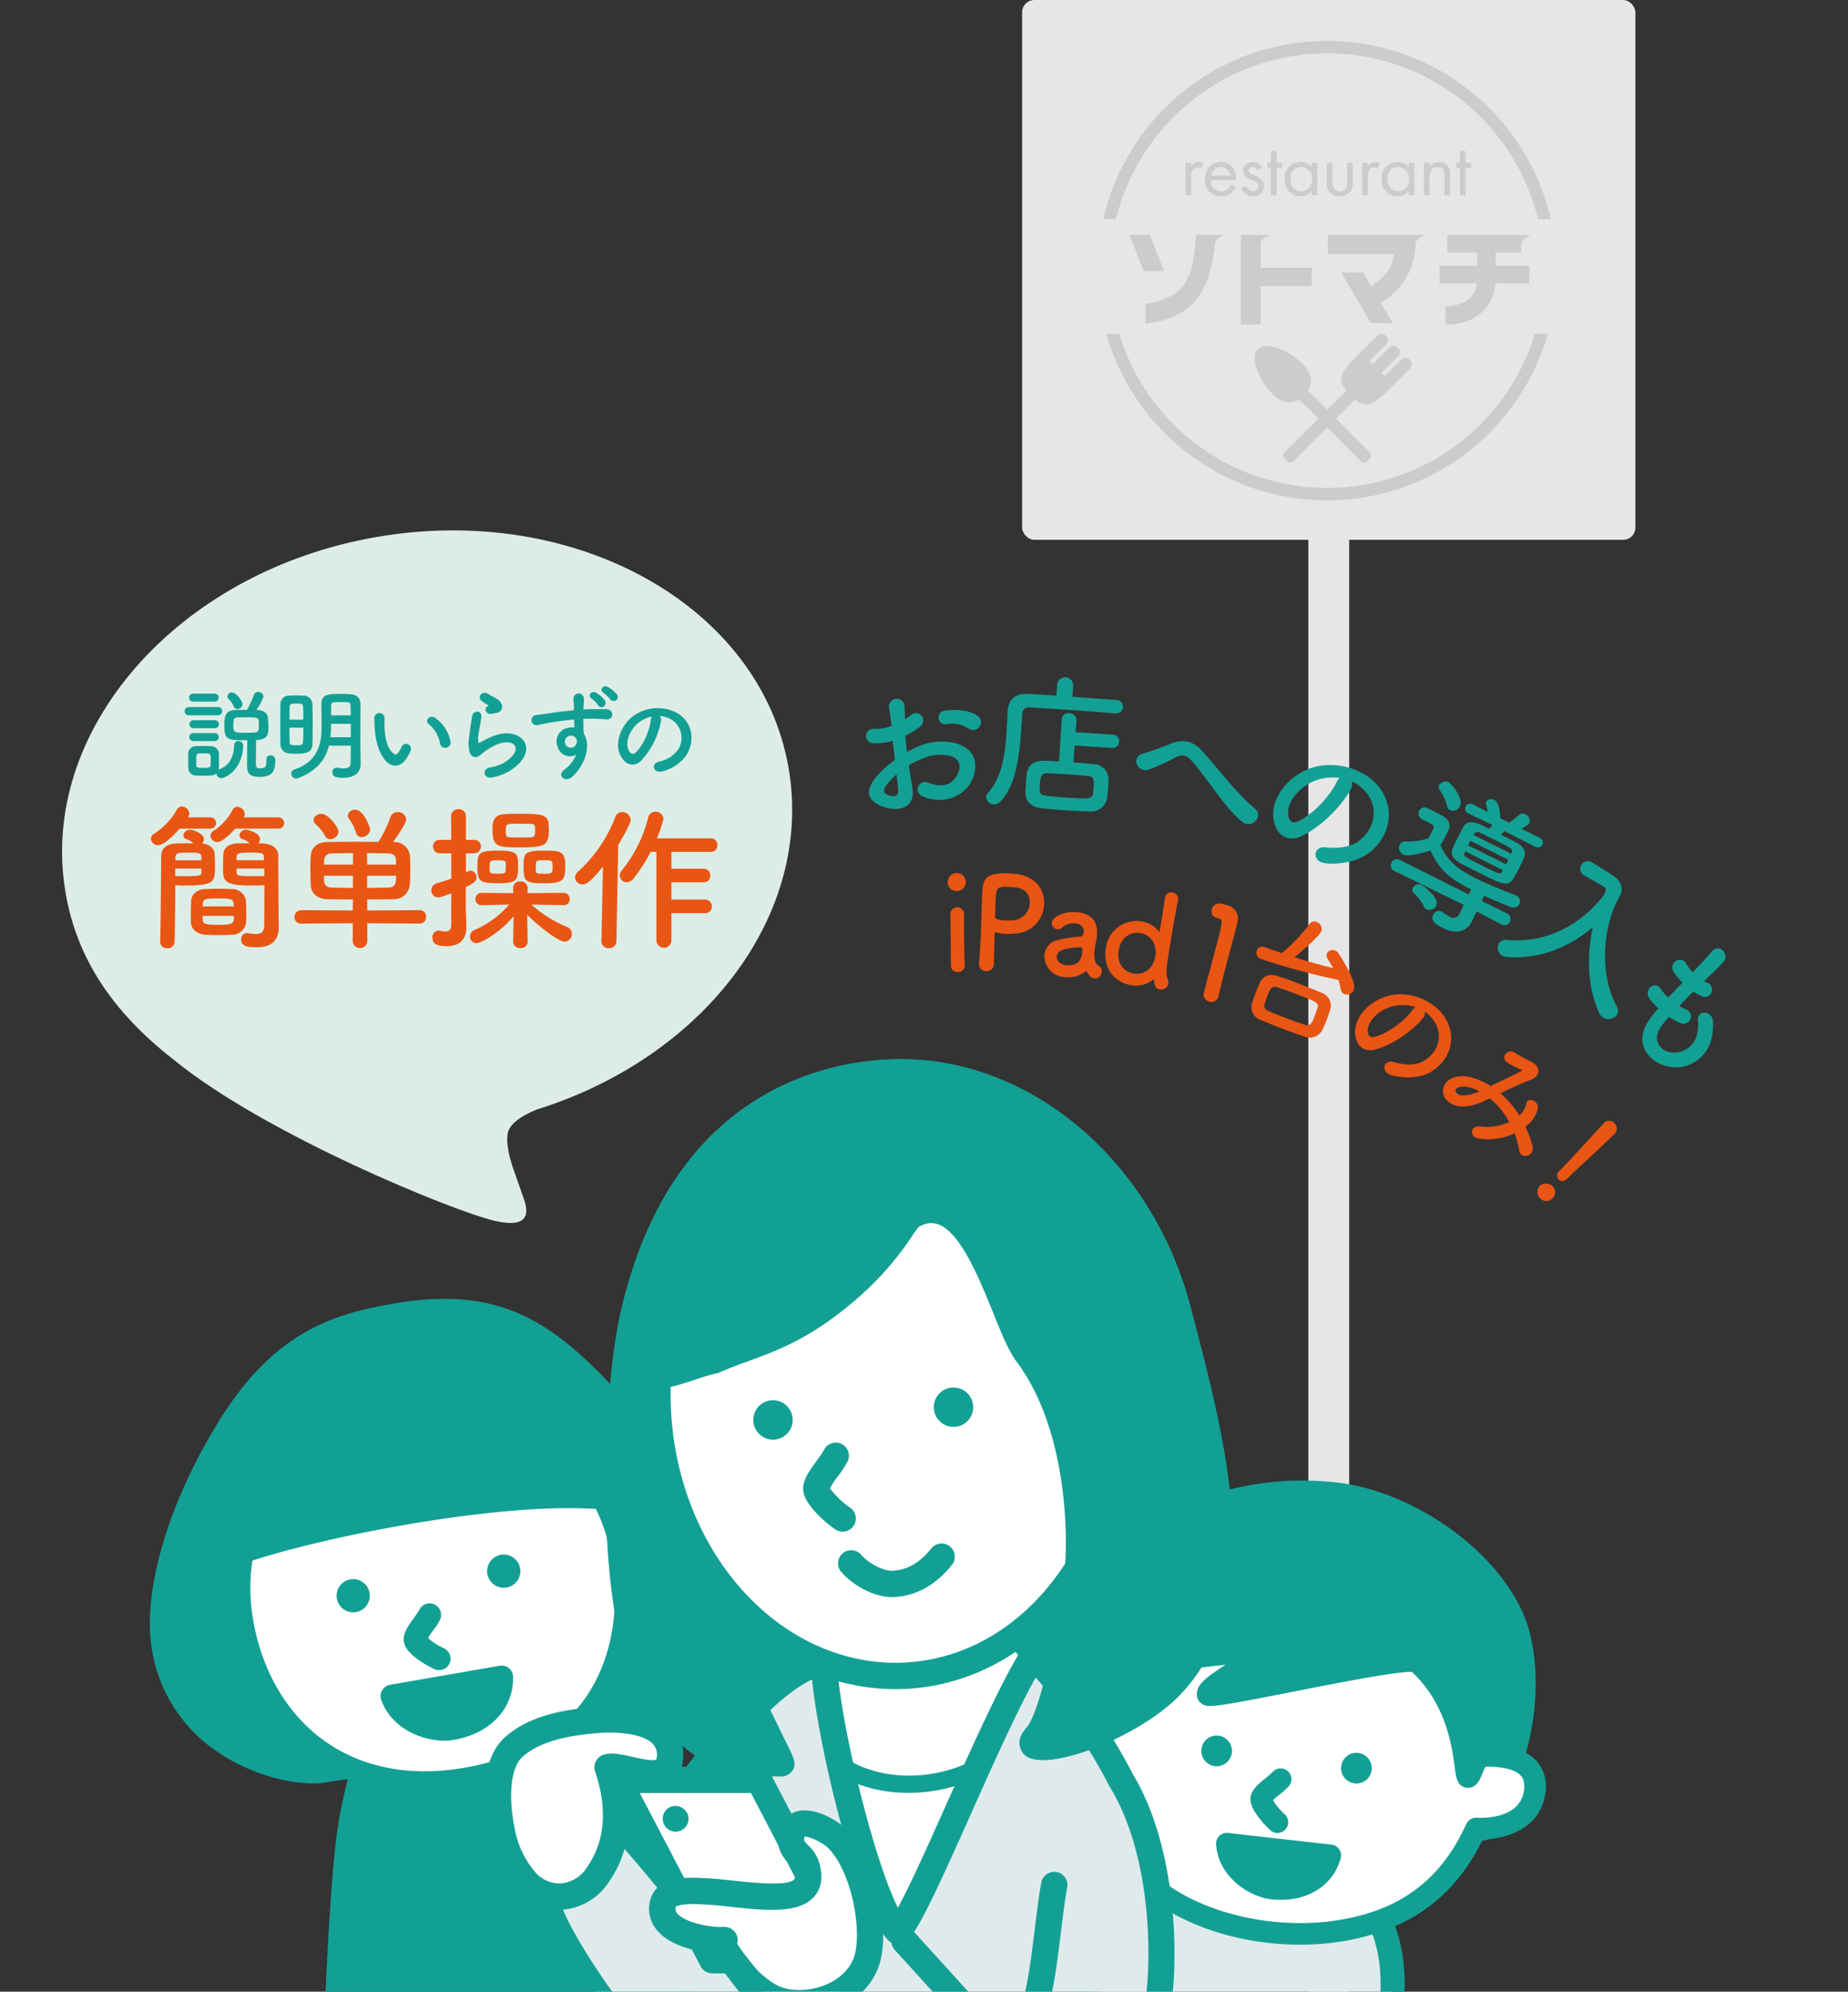 <svg xmlns="http://www.w3.org/2000/svg" xmlns:xlink="http://www.w3.org/1999/xlink" width="452" height="487" viewBox="0 0 452 487"><rect x="0" y="0" width="452" height="487" fill="#333333" stroke="none"/><defs><clipPath id="a"><rect width="452" height="397.984" transform="translate(0 89.016)" fill="none"/></clipPath></defs><g transform="translate(-457 -137)"><rect width="150" height="132" rx="3" transform="translate(707 137)" fill="#e6e6e6"/><rect width="10" height="385" transform="translate(777 239)" fill="#e6e6e6"/><path d="M375.395,81.64a53.12,53.12,0,0,1-101.639,0h-3.171a56.158,56.158,0,0,0,107.981,0Z" transform="translate(457 137)" fill="#ccc"/><path d="M272.973,53.585a53.113,53.113,0,0,1,103.205,0h3.131a56.159,56.159,0,0,0-109.467,0Z" transform="translate(457 137)" fill="#ccc"/><path d="M344.853,87.963a1.532,1.532,0,0,0-2.168,0l-3.962,3.961-.766-.766,3.962-3.961a1.533,1.533,0,1,0-2.168-2.168l-3.962,3.961-.766-.766,3.962-3.961a1.533,1.533,0,0,0-2.168-2.168l-3.962,3.961c-3.949,3.95-6.452,6.453-3.518,9.387l-15.224,15.223a.981.981,0,0,0,0,1.386l.783.782a.978.978,0,0,0,1.385,0l15.224-15.223c2.934,2.934,5.437.431,9.387-3.518l3.961-3.962a1.532,1.532,0,0,0,0-2.168" transform="translate(457 137)" fill="#ccc"/><path d="M318.514,88.889c-3.127-3.127-8.841-5.546-10.873-3.513s.387,7.746,3.513,10.873c2.542,2.542,4.763,2.569,6.6,1.407l15.179,15.179a.98.98,0,0,0,1.385,0l.783-.783a.98.98,0,0,0,0-1.385l-15.179-15.18c1.163-1.836,1.135-4.056-1.407-6.6" transform="translate(457 137)" fill="#ccc"/><path d="M308.324,59.571h0c.111-1.336,2.3-2.123,2.3-2.123h-7.114V79.333h4.816V69.959h12.512v-4.51H308.324Z" transform="translate(457 137)" fill="#ccc"/><path d="M281.25,57.448h-5.011l3.486,8.831H284.7Z" transform="translate(457 137)" fill="#ccc"/><path d="M365.807,61.74h6.315V59.568c.114-1.334,2.3-2.12,2.3-2.12h-20.41V61.74h7.279v3.245h-9.2v4.292h9.162c-.2,1.613-1.347,5.569-7.695,5.569v4.519c9.2,0,11.983-6.34,12.234-10.088h8.258V64.985h-8.238Z" transform="translate(457 137)" fill="#ccc"/><path d="M296.579,57.448h-3.991c-.028.164-.05.338-.064.523s-.03.381-.046.588q-.162,2.067-.64,5.16a14.8,14.8,0,0,1-2.089,5.664,8.82,8.82,0,0,1-3.138,2.88,16.954,16.954,0,0,1-6.392,1.974v4.882q8-.867,12.052-5.494c2.678-3.064,4.3-7.761,4.88-14.056l.008,0c.111-1.336,2.3-2.123,2.3-2.123h-2.878Z" transform="translate(457 137)" fill="#ccc"/><path d="M345.685,57.448h-20.9v4.66h16.179a8.415,8.415,0,0,1-1.611,4.237,15.375,15.375,0,0,1-4.008,3.644l-1.995-3.36h-5.331l7.3,12.39h5.331l-2.935-4.989a17.356,17.356,0,0,0,6.507-6.624,18.439,18.439,0,0,0,2.04-7.863c.14-1.319,2.293-2.095,2.293-2.095h-2.878Z" transform="translate(457 137)" fill="#ccc"/><path d="M289.962,39.807h1.382v.864a2.213,2.213,0,0,1,1.8-1.056,2.921,2.921,0,0,1,1.228.327l-.653,1.247a1.423,1.423,0,0,0-.806-.269,1.336,1.336,0,0,0-1.113.5,3.431,3.431,0,0,0-.461,2.15v4.2h-1.382Z" transform="translate(457 137)" fill="#ccc"/><path d="M302.284,45.739a4.789,4.789,0,0,1-.978,1.286,3.872,3.872,0,0,1-2.65.979,3.812,3.812,0,0,1-3.934-4.166c0-2.38,1.458-4.223,3.857-4.223a3.567,3.567,0,0,1,3.015,1.459,5.355,5.355,0,0,1,.748,2.995h-6.2a2.551,2.551,0,0,0,2.534,2.706,2.419,2.419,0,0,0,1.632-.576,3.182,3.182,0,0,0,.825-1.094Zm-1.362-2.822a2.384,2.384,0,0,0-2.343-2.073,2.422,2.422,0,0,0-2.342,2.073Z" transform="translate(457 137)" fill="#ccc"/><path d="M307.526,41.649a1.222,1.222,0,0,0-1.113-.806.88.88,0,0,0-.96.9c0,.576.384.749,1.286,1.133a4.836,4.836,0,0,1,2,1.228,1.884,1.884,0,0,1,.423,1.286A2.535,2.535,0,0,1,306.413,48a2.849,2.849,0,0,1-2.783-2.035l1.189-.5a1.8,1.8,0,0,0,1.612,1.3,1.236,1.236,0,0,0,1.306-1.267c0-.748-.537-1-1.286-1.324a5.188,5.188,0,0,1-1.939-1.171,1.731,1.731,0,0,1-.365-1.171,2.143,2.143,0,0,1,2.323-2.227,2.3,2.3,0,0,1,2.189,1.44Z" transform="translate(457 137)" fill="#ccc"/><path d="M312.228,41.074v6.7h-1.382v-6.7H310V39.807h.845V36.928h1.382v2.879h1.382v1.267Z" transform="translate(457 137)" fill="#ccc"/><path d="M320.827,39.806h1.382v7.967h-1.382V46.659A3.358,3.358,0,0,1,318.1,48a3.856,3.856,0,0,1-3.877-4.223,3.829,3.829,0,0,1,3.877-4.166,3.3,3.3,0,0,1,2.726,1.325Zm-5.182,3.974c0,1.708.959,3,2.609,3A2.725,2.725,0,0,0,320.9,43.8a2.7,2.7,0,0,0-2.65-2.956,2.647,2.647,0,0,0-2.609,2.937" transform="translate(457 137)" fill="#ccc"/><path d="M325.915,44.452a2.709,2.709,0,0,0,.384,1.708,1.9,1.9,0,0,0,2.8,0,2.715,2.715,0,0,0,.383-1.708V39.806h1.382v4.8a3.169,3.169,0,0,1-.729,2.4,3.476,3.476,0,0,1-4.875,0,3.166,3.166,0,0,1-.73-2.4v-4.8h1.382Z" transform="translate(457 137)" fill="#ccc"/><path d="M333.182,39.807h1.382v.864a2.213,2.213,0,0,1,1.8-1.056,2.921,2.921,0,0,1,1.228.327l-.653,1.247a1.423,1.423,0,0,0-.806-.269,1.336,1.336,0,0,0-1.113.5,3.431,3.431,0,0,0-.461,2.15v4.2h-1.382Z" transform="translate(457 137)" fill="#ccc"/><path d="M344.553,39.806h1.382v7.967h-1.382V46.659A3.358,3.358,0,0,1,341.827,48a3.856,3.856,0,0,1-3.877-4.223,3.829,3.829,0,0,1,3.877-4.166,3.3,3.3,0,0,1,2.726,1.325ZM339.37,43.78c0,1.708.96,3,2.61,3a2.725,2.725,0,0,0,2.65-2.976,2.7,2.7,0,0,0-2.65-2.956,2.648,2.648,0,0,0-2.61,2.937" transform="translate(457 137)" fill="#ccc"/><path d="M348.274,39.807h1.382v.921a2.81,2.81,0,0,1,2.284-1.113,2.7,2.7,0,0,1,2.284,1.094,3.549,3.549,0,0,1,.461,2.131v4.933H353.3v-4.9a2.343,2.343,0,0,0-.365-1.458,1.561,1.561,0,0,0-1.306-.576,1.739,1.739,0,0,0-1.4.614,3.352,3.352,0,0,0-.576,2.15v4.165h-1.382Z" transform="translate(457 137)" fill="#ccc"/><path d="M358.454,41.074v6.7h-1.382v-6.7h-.845V39.807h.845V36.928h1.382v2.879h1.382v1.267Z" transform="translate(457 137)" fill="#ccc"/><path d="M223.162,192.675c.845,5.339-3.969,5.752-7.2,4.562-4.69-1.725-3.721-4.517-1.952-6.9a24.322,24.322,0,0,1,4.891-4.516c-.2-1.574-.4-3.185-.551-4.686a14.169,14.169,0,0,1-4.491.607c-2.812-.056-2.743-3.857.439-3.534a9.437,9.437,0,0,0,3.758-.723c-.179-1.765-.376-2.959-.6-4.378a1.911,1.911,0,1,1,3.789-.422c.008.834.092,2.039.132,3.173a11.206,11.206,0,0,0,1.414-1.016c1.891-1.557,4.482,1.177,2.014,3.021a21.9,21.9,0,0,1-3.359,2.047c.081,1.168.222,2.557.4,3.98a23.274,23.274,0,0,1,3.036-1.484,14.491,14.491,0,0,1,8.34-.808c6.412,1.513,5.913,6.684,4.279,9.657-2.083,3.777-7.217,5.512-11.824,3.475a1.8,1.8,0,1,1,1.29-3.355c3.073,1.13,5.481.924,7.039-1.662.78-1.293,1.561-4.066-1.828-4.936a10.542,10.542,0,0,0-6.09.542,19.1,19.1,0,0,0-3.8,1.827c.277,1.982.625,3.919.864,5.526m-6.43-.561c-.7.943-.6,1.92.3,2.245,1.695.624,2.772.4,2.661-1.067-.064-1.017-.206-2.407-.4-3.943a18.566,18.566,0,0,0-2.565,2.765m20.087-14.025a7.057,7.057,0,0,0-5.113-1.037,1.677,1.677,0,1,1-.523-3.285c2.681-.5,6.531.058,8.027,1.348a1.833,1.833,0,0,1,.308,2.662,1.9,1.9,0,0,1-2.7.312" transform="translate(457 137)" fill="#13a094"/><path d="M272.739,174.44c-2.857-.265-8.841-.7-13.849-1.031-2.9-.192-5.462-.324-6.93-.421a1.563,1.563,0,0,0-1.923,1.612c-.531,6.886-.615,16.146-5.229,21.285a2.1,2.1,0,0,1-1.754.792,1.981,1.981,0,0,1-1.881-1.864,1.5,1.5,0,0,1,.4-.844c3.385-3.709,4.238-9.174,4.585-14.407.122-1.845.207-3.693.284-5.427,0-.038,0-.076.007-.113.2-3.05,1.775-4.534,5.2-4.345,1.77.117,4.144.237,6.743.409l.181-2.749a1.966,1.966,0,0,1,3.917.26l-.185,2.786c4.218.28,8.357.592,10.688.784a1.607,1.607,0,0,1,1.663,1.736,1.657,1.657,0,0,1-1.88,1.54Zm-9.9,7.853-.275,4.142c1.77.117,3.5.27,4.966.4a3.707,3.707,0,0,1,3.588,3.49c-.012.756-.025,1.511-.075,2.265s-.139,1.541-.235,2.4a3.926,3.926,0,0,1-4.235,3.425c-2.038-.06-4.149-.162-6.182-.3s-3.989-.3-5.754-.494c-2.59-.285-3.886-1.846-3.824-3.922.015-.793.059-1.47.1-2.035.055-.829.1-1.544.2-2.37.187-1.689,1.4-3.387,4.225-3.275,1.057.033,2.34.079,3.7.17l.646-10.32a1.593,1.593,0,0,1,1.874-1.463,1.68,1.68,0,0,1,1.741,1.7l-.233,2.934,9.075.6a1.583,1.583,0,0,1,1.586,1.731,1.6,1.6,0,0,1-1.8,1.507Zm4.65,10.292c.13-1.958.1-2.716-1.512-2.861-1.24-.12-2.781-.26-4.363-.365-1.92-.127-3.88-.218-5.464-.286-1.4-.055-1.679.8-1.8,2.679-.027.414-.055.829-.046,1.283.01,1.551.612,1.591,6.6,1.988,5.347.354,6.288.416,6.465-1.123.07-.487.1-.9.125-1.315" transform="translate(457 137)" fill="#13a094"/><path d="M291.719,186.293c-1.541-1.771-2.515-1.91-4.331-1.037a50.562,50.562,0,0,1-6.367,2.919c-2.75.9-4.659-3.042-1.369-3.937,1.027-.275,4.2-1.349,6.375-2.259,3.711-1.575,6.073-.549,8.3,1.955,3.965,4.433,8.1,10.026,12.632,13.813,2.126,1.746-.684,5.182-3.211,3.153-3.968-3.2-8.459-10.493-12.031-14.607" transform="translate(457 137)" fill="#13a094"/><path d="M330.442,192.861c-2.22,4.292-7.867,9.817-12.427,11.721-3.652,1.513-6.12-.962-6.56-4.581-.619-5.213,4.175-10.931,10.133-12.482,5.464-1.411,12.13.474,15.6,4.807,4.282,5.311,2.773,12.155-2.17,16.089-2.667,2.117-6.945,3.038-10.792,2.671-3.417-.33-3.2-4.312.107-3.9,2.913.386,6.2-.135,8.047-1.548,3.973-3.044,4.721-8.037,2.033-11.557a9.776,9.776,0,0,0-3.873-3.03,1.886,1.886,0,0,1-.1,1.811m-8.112-2.215c-4.232,1.34-7.734,5.4-7.248,8.676.153,1.223.88,2.093,2.052,1.639,3.515-1.362,8.065-6.085,9.824-9.781a2.664,2.664,0,0,1,.723-.981,12.508,12.508,0,0,0-5.351.447" transform="translate(457 137)" fill="#13a094"/><path d="M367.221,226.04l-6.044-3.187-.068.134-1.2,2.482-.034.068c-.826,1.655-3.121,3.293-6.87,1.421-2.362-1.18-3.072-2.04-2.448-3.29a1.555,1.555,0,0,1,2.042-.794,1.028,1.028,0,0,1,.287.185,12.615,12.615,0,0,0,1.62,1.063,1.6,1.6,0,0,0,2.481-.744l.034-.068,1.029-2.059-17-8.28-.034-.016a1.435,1.435,0,0,1-.694-1.992,1.485,1.485,0,0,1,2.076-.693l16.867,8.465.489-1.064c.034-.067.084-.084.118-.152-6.078-3.119-7.615-4.857-10.031-9.565-5.114,1.623-6.312,1.151-6.65.982a1.829,1.829,0,0,1-.828-2.4,1.557,1.557,0,0,1,1.535-.794,15.722,15.722,0,0,0,5.485-.762c.473-.861.726-1.369.928-1.773.472-.946.54-1.334-.355-1.823l-2.262-1.13a1.511,1.511,0,0,1,1.382-2.685c1.182.591,2.364,1.181,3.427,1.754,1.909,1,2.517,2.227,1.657,3.949-.388.777-1.231,2.381-1.838,3.428,1.655,3.7,4.1,5.8,8.73,8.114,3.275,1.636,7.007,3.034,9.606,4.08l.169.084a1.554,1.554,0,0,1,.812,2.093,1.651,1.651,0,0,1-2.262.642c-1.654-.657-3.984-1.567-6.381-2.68l-.1.2-.489,1.064,6.163,3.036a1.51,1.51,0,1,1-1.316,2.717Zm-18.992-4.464a9.818,9.818,0,0,0-2.432-3.155,1.033,1.033,0,0,1-.236-1.3,1.649,1.649,0,0,1,2.142-.743c.17.084,4.559,3.12,3.582,5.078a1.889,1.889,0,0,1-2.38.88,1.45,1.45,0,0,1-.676-.76m5.727-24.477a11.682,11.682,0,0,0-1.808-3.9,1.189,1.189,0,0,1-.136-1.248,1.767,1.767,0,0,1,2.279-.677c.911.455,3.681,4.116,2.821,5.839a1.94,1.94,0,0,1-2.4,1,1.435,1.435,0,0,1-.76-1.012m14.029,6.12a7.4,7.4,0,0,1-.927.844c1.35.674,2.667,1.332,3.7,1.888,1.874.978,2.584,2.261,2.061,3.561-.32.81-.725,1.705-1.18,2.617s-.944,1.806-1.417,2.584c-1.365,2.228-2.582,1.621-8.626-1.4-1.553-.776-3.106-1.552-4.3-2.193-2.06-1.113-2.6-2.31-1.926-3.83.371-.827.792-1.672,1.214-2.515.439-.878.86-1.723,1.3-2.516,1.181-2.195,3.545-1.015,6.347.385.27-.288.591-.592.827-.9l-6.01-2.917a1.228,1.228,0,1,1,1.1-2.2l3.731,1.906c-.085-.591-.237-1.131-.389-1.756a1,1,0,0,1,.049-.777,1.51,1.51,0,0,1,1.976-.4c1.249.623,1.436,3.543,1.437,4.472l2.161,1.078a16.83,16.83,0,0,0,2.328-1.79,1.417,1.417,0,0,1,1.688-.254,1.737,1.737,0,0,1,.9,2.177c-.152.3-.3.439-1.906,1.368l4.507,2.21a1.229,1.229,0,1,1-1.1,2.194Zm-.349,9.57-9.252-4.62-.186.456c-.286.743.085.928,4.272,3.019,4.154,2.074,4.491,2.242,4.964,1.466Zm-8-7.2-.556,1.114,9.32,4.654c.185-.372.337-.76.523-1.131Zm10.163,2.8c.371-.743-.3-1.081-3.613-2.733-1.52-.759-3.039-1.517-4.171-2.04a1.026,1.026,0,0,0-1.434.254l-.152.3,9.185,4.587Z" transform="translate(457 137)" fill="#13a094"/><path d="M395.151,221.107c-3.144,6.949-3.845,17.433.3,24.966a2,2,0,0,1,.019,2.073,2.521,2.521,0,0,1-3.38.661,2.469,2.469,0,0,1-.921-1.082c-2.936-6.268-3.087-14.16-1.584-20.994-5.658,4.714-12.769,7.918-21.084,7.259a2.472,2.472,0,0,1-1.181-.4,2.135,2.135,0,0,1-.693-2.908,2.078,2.078,0,0,1,2.077-.867c10.268.967,18.459-4.414,23.457-10.759.678-1.27.867-1.776.009-2.325l-.1-.061-4.657-2.665-.1-.061a1.852,1.852,0,0,1,2.025-3.1c1.292.781,2.744,1.665,4.175,2.58l1.017.651c1.887,1.252,2.711,3.257,1.677,5.014a20.784,20.784,0,0,0-.98,1.883l.032.021Z" transform="translate(457 137)" fill="#13a094"/><path d="M406.289,251.021c-3.15,4.387,1.623,7.839,5.751,5.753,2.785-1.413,3.49-4.025,3.247-7.14-.219-2.9,3.569-2.477,3.689.063.222,4.488-1.157,7.962-4.636,10.077-6.562,3.968-16.8-2.476-10.828-10.593.622-.855,1.32-1.746,2.1-2.621a20.568,20.568,0,0,1-2.008-2.148c-1.894-2.539,1.239-4.64,2.489-2.748a13.222,13.222,0,0,0,1.938,2.237c1.143-1.213,2.316-2.4,3.511-3.624a17.289,17.289,0,0,1-2.069-2.437c-1.653-2.541,1.8-4.25,2.858-2.363a10.65,10.65,0,0,0,1.7,2.241c.309-.333.67-.673.979-1.007,1.645-1.731,2.589-2.814,3.772-4.14,1.778-1.963,4.227.724,2.854,2.476a47.493,47.493,0,0,1-3.857,3.882c-.309.333-.648.643-.957.976a6.936,6.936,0,0,0,.86.434,1.771,1.771,0,1,1-1.435,3.238,11.683,11.683,0,0,1-2.045-1.123c-1.226,1.2-2.375,2.359-3.472,3.512a12.811,12.811,0,0,0,1.636.85,1.8,1.8,0,1,1-1.144,3.418,13.561,13.561,0,0,1-3.016-1.595,28,28,0,0,0-1.915,2.382" transform="translate(457 137)" fill="#13a094"/><path d="M231.815,215.647A2.138,2.138,0,0,1,234,213.48a2.221,2.221,0,0,1,2.23,2.118,2.2,2.2,0,0,1-2.182,2.262,2.092,2.092,0,0,1-2.23-2.213m2.449,22.033a1.567,1.567,0,0,1-1.687-1.588c-.03-2.616-.038-6.209-.069-9.076-.016-1.418-.03-2.678-.071-3.529a1.692,1.692,0,0,1,3.371-.131v.062c-.017,1.293-.021,3.783.008,6.429.024,2.174.081,4.411.131,6.145,0,.031,0,.031,0,.062a1.594,1.594,0,0,1-1.684,1.626" transform="translate(457 137)" fill="#e95513"/><path d="M241.18,237.462a1.675,1.675,0,0,1-1.731-1.677c0-.031,0-.062,0-.094.222-2.451.363-5.221.469-7.9.128-3.243.186-6.331.274-8.535.153-3.873.266-5.95,6.438-5.707.661.027,1.29.083,1.761.133,4.962.511,7.128,3.971,6.994,7.372a7.438,7.438,0,0,1-7.129,7.224,18.019,18.019,0,0,1-2.274.069,10.1,10.1,0,0,1-2.288-.344.624.624,0,0,0-.219-.039c-.157-.007-.193.087-.2.339-.077,1.952-.071,4.191-.153,6.269q-.024.613-.049,1.228a1.706,1.706,0,0,1-1.894,1.66m5.26-20.607c-2.519-.1-2.815.236-2.931,3.165-.044,1.1-.064,2.393-.107,3.5-.007.188-.013.346-.021.535-.026.661.6.907,2.547.984.6.024,1.261.018,1.925-.019a4.38,4.38,0,0,0,4.015-4.256c.075-1.89-1.083-3.7-3.917-3.814,0,0-.755-.061-1.511-.091" transform="translate(457 137)" fill="#e95513"/><path d="M266.579,238.676a3.727,3.727,0,0,1-.742-1.121.172.172,0,0,0-.116-.107.274.274,0,0,0-.2.075,6.726,6.726,0,0,1-5.083,1.385,5.185,5.185,0,0,1-4.988-5.481,4.143,4.143,0,0,1,3.44-3.611,34.11,34.11,0,0,1,5.5-.835c.316,0,.606-.35.672-1.009.039-.375.107-1.985-2.025-2.2a4.175,4.175,0,0,0-3.207,1,1.53,1.53,0,0,1-1.218.447,1.481,1.481,0,0,1-1.358-1.6c.153-1.505,3.081-2.886,6.248-2.564,3.45.35,5.159,2.234,4.792,5.841-.041.407-.11.781-.187,1.217a24.854,24.854,0,0,0-.421,2.586,5.033,5.033,0,0,0-.042.725c.028,2.537,1.178,2.749,1.41,2.963a1.315,1.315,0,0,1,.39,1.148,1.62,1.62,0,0,1-2.871,1.134m-2.2-7.035c-5.367.12-5.814,1.4-5.891,2.158-.1.971.65,2.03,2.249,2.193,2.54.257,3.768-.916,3.995-3.143.047-.47.055-1.167-.322-1.205Z" transform="translate(457 137)" fill="#e95513"/><path d="M283.665,241.941c-.715-.122-1.264-.47-1.408-2.254-.011-.129-.031-.2-.093-.207-.032-.006-.1.046-.177.1a6.7,6.7,0,0,1-5.28,1.342c-4.289-.728-7.025-4.39-6.228-9.083a7.576,7.576,0,0,1,8.877-6.52,6.509,6.509,0,0,1,4.066,2.418.184.184,0,0,0,.119.051c.062.011.1-.014.114-.107.612-3.606,1.088-6.787,1.279-8.1a1.548,1.548,0,0,1,1.86-1.348,1.57,1.57,0,0,1,1.341,1.891c-.01.062-.016.093-.026.155-.242,1.047-.647,3.248-1.091,5.859-1.957,11.531-1.942,11.629-1.336,13.522a1.724,1.724,0,0,1,.075.877,1.81,1.81,0,0,1-2.092,1.4m-1.1-8.052c.522-3.077-1.145-5.31-3.631-5.732s-4.8,1.136-5.32,4.212c-.517,3.047,1.156,5.249,3.642,5.671s4.792-1.1,5.309-4.151" transform="translate(457 137)" fill="#e95513"/><path d="M295.811,244.92a1.754,1.754,0,0,1-1.373-2.14c.725-2.84,2.509-9.314,3.539-13.346,1.091-4.276,1.024-4.651-.014-4.916l-.275-.071c-.061-.014-.092-.022-.153-.038a1.57,1.57,0,0,1-1.144-2.017,1.832,1.832,0,0,1,2.064-1.457c.619.125.863.188,1.5.351a3.358,3.358,0,0,1,2.709,4.174c-.071.4-.211.954-.383,1.626-.624,2.443-1.761,6.512-2.876,10.88-.484,1.893-.975,3.818-1.4,5.727-.008.03-.008.03-.015.061a1.7,1.7,0,0,1-2.185,1.166" transform="translate(457 137)" fill="#e95513"/><path d="M317.745,240.532c1.825.7,3.758,1.467,5.579,2.263a3.313,3.313,0,0,1,2.1,3.871c-.233.788-.541,1.682-.867,2.537s-.681,1.7-1.032,2.439a3.475,3.475,0,0,1-4.448,1.844c-1.73-.592-3.6-1.271-5.423-1.966-1.8-.686-3.58-1.4-5.207-2.089a3.325,3.325,0,0,1-2.17-4.3c.251-.747.525-1.554.839-2.378s.659-1.637.981-2.392c.628-1.379,2-2.508,4.392-1.7,1.624.518,3.4,1.162,5.257,1.871m-9.446-6.1a1.537,1.537,0,0,1-.869-2.052,1.344,1.344,0,0,1,1.8-.831c1.366.488,2.79,1,4.285,1.5a43.485,43.485,0,0,0,6.81-7.151,1.356,1.356,0,0,1,1.7-.465,1.81,1.81,0,0,1,1.171,2.234c-.573,1.5-6.4,6.261-6.558,6.4,3.189,1.015,6.481,1.934,9.443,2.659-.417-.766-.874-1.514-1.36-2.273a1.417,1.417,0,0,1-.184-1.284,1.557,1.557,0,0,1,1.978-.764,1.713,1.713,0,0,1,.848.7c.611.874,4.531,6.957,3.789,8.9a1.835,1.835,0,0,1-2.271,1.09,1.583,1.583,0,0,1-.963-1.279,16.649,16.649,0,0,0-.573-2.209,163.409,163.409,0,0,1-19.043-5.174M321.558,248.4c.247-.648.454-1.277.649-1.878.436-1.318-.124-1.532-5.336-3.52-1.561-.6-3.132-1.162-4.45-1.6-1.447-.451-1.8.462-2.582,2.523-.2.53-.376,1.071-.5,1.5-.359,1.381-.006,1.516,5.207,3.5,1.531.584,3.1,1.15,4.6,1.653,1.406.469,1.811-.591,2.417-2.181" transform="translate(457 137)" fill="#e95513"/><path d="M348.115,248.828c-2.451,3.206-7.9,6.925-11.924,7.827-3.223.713-4.893-1.682-4.728-4.722.252-4.376,5.026-8.379,10.15-8.787,4.7-.364,9.9,2.157,12.131,6.224,2.746,4.992.509,10.4-4.128,12.914-2.5,1.352-6.153,1.487-9.263.624-2.76-.768-2-4.011.656-3.192,2.34.742,5.119.792,6.842-.1,3.71-1.925,5.052-5.921,3.355-9.207a8.179,8.179,0,0,0-2.743-3.056,1.576,1.576,0,0,1-.348,1.475m-6.348-3c-3.674.486-7.145,3.316-7.223,6.079-.05,1.027.419,1.848,1.449,1.646,3.089-.609,7.518-3.829,9.5-6.611a2.218,2.218,0,0,1,.736-.7,10.448,10.448,0,0,0-4.465-.412" transform="translate(457 137)" fill="#e95513"/><path d="M367.1,267.419a23.556,23.556,0,0,1,4.493,5.339,5.1,5.1,0,0,0,1.712-2.866c.231-1.709,3.2-.883,2.8,1.3a7.7,7.7,0,0,1-3.007,4.292,25.081,25.081,0,0,1,1.739,4.8c.594,2.444-2.887,3.382-3.275.981a21.553,21.553,0,0,0-1.1-4.136,15.4,15.4,0,0,1-8.668,1.286c-2.531-.361-2.236-3.266.152-2.978a13.466,13.466,0,0,0,7.212-1.074,19.713,19.713,0,0,0-4.77-5.8c-2.423,1.175-4.477,2.039-6.746,2.007-2.4-.016-4.692-1.593-4.713-3.744-.005-2.579,2.947-4.42,6.785-3.424a17.914,17.914,0,0,1,4.89,2.153c2.333-1.164,5.252-2.509,7.179-3.515.422-.227.653-.366.2-.561a16.523,16.523,0,0,1-3.382-1.722c-1.669-1.244.229-3.48,1.788-2.4a41.6,41.6,0,0,0,4.043,2.2c2.6,1.34,2.43,3.58-.111,4.5-2.409.9-4.984,2.118-7.343,3.264Zm-8.152-1.646c-.9-.189-2.879-.074-2.95.876-.037.655.969,1.212,1.687,1.22a10.964,10.964,0,0,0,4.146-1.013,9.98,9.98,0,0,0-2.883-1.083" transform="translate(457 137)" fill="#e95513"/><path d="M376.669,293a2.184,2.184,0,0,1-.079-3.009,2.278,2.278,0,0,1,3.076-.013,2.035,2.035,0,0,1,.012,3.076,2.1,2.1,0,0,1-3.009-.054m4.676-6.639.466-.471c2.153-2.17,7.1-7.606,10.452-11.253l.067-.067a1.71,1.71,0,0,1,2.519.056,1.783,1.783,0,0,1,.056,2.63c-2.62,2.641-9.082,8.44-11.236,10.611-.533.537-1.466,1.477-2.45.5a1.355,1.355,0,0,1,.1-1.984Z" transform="translate(457 137)" fill="#e95513"/><path d="M16.063,218.418C9.19,178.862,43.254,139.79,92,131.321S185.99,148.143,192.863,187.7c6.161,35.462-20.128,70.625-61.633,83.621-2.771,1.121-6.468,3.079-7.031,5.712-.5,2.389.414,5.837,1.1,8.043,0,0,2.121,6.058,2.576,7.348.774,2.167,3.3,8.433-6.828,6.1s-56.118-21.131-78.374-39.256h0c-15.252-11.823-23.866-25.014-26.617-40.845" transform="translate(457 137)" fill="#ddede6"/><path d="M46.219,174.891a.972.972,0,0,1-1.049-1,.985.985,0,0,1,1.049-1H53.29a.971.971,0,0,1,1.048,1,.985.985,0,0,1-1.048,1Zm7.363,13.241c2.683-1,3.585-3.2,3.683-5.877a1.028,1.028,0,0,1,1.072-1.049,1.106,1.106,0,0,1,1.146,1.122v.073c-.243,5.95-4.462,7.876-5.34,7.876a1.237,1.237,0,0,1-1.219-1.219c-.488.463-.756.61-3.267.61-.659,0-1.317-.025-1.805-.049a1.858,1.858,0,0,1-1.8-1.926c0-.635-.025-1.195-.025-1.756s.025-1.1.025-1.634a1.815,1.815,0,0,1,1.78-1.853c.463-.024,1.073-.049,1.683-.049.731,0,1.511.025,2.072.049a1.937,1.937,0,0,1,1.951,1.731c.024.561.024,1.171.024,1.78,0,.586,0,1.171-.024,1.707a1.887,1.887,0,0,1-.1.536Zm-6.364-16.581a.975.975,0,0,1,0-1.951h5.267a.976.976,0,1,1,0,1.951Zm.049,6.51a.976.976,0,0,1,0-1.951h5.267a.976.976,0,1,1,0,1.951Zm0,3.145a.975.975,0,1,1,0-1.95h5.267a.975.975,0,1,1,0,1.95Zm4.267,4.8c0-.39,0-.8-.024-1.146-.049-.609-.488-.658-1.756-.658-.39,0-.8,0-1.072.024-.659.049-.684.463-.684,1.78,0,.39.025.805.025,1.17.024.366.049.585,1.682.585,1.512,0,1.78-.17,1.8-.609.024-.341.024-.731.024-1.146m13.63-.317a.925.925,0,0,1,1-.975,1.092,1.092,0,0,1,1.171,1v.17c0,2.926-.854,4.072-3.9,4.072-2.511,0-3-1.048-3-2.755,0-.854.024-4.731.049-6.194-4.609,0-5.608,0-5.608-3.365,0-2.1,0-3.9,2.56-4.023.927-.049,1.975-.049,3-.049a24.862,24.862,0,0,0,1.658-3.633,1.024,1.024,0,0,1,1.025-.756,1.307,1.307,0,0,1,1.34,1.146,12.739,12.739,0,0,1-1.779,3.268l.365.024c1.39.049,2.463.781,2.512,2.024.048.707.1,1.634.1,2.365,0,1.39-.195,2.755-2.609,2.926-.122,0-.268.025-.414.025,0,1.268-.049,4.12-.049,5.462,0,1.048.024,1.438.9,1.438,1.341,0,1.682-.2,1.682-1.9v-.268Zm-7.07-12.314a.972.972,0,0,1-.878-.609,6.83,6.83,0,0,0-1.342-1.9.935.935,0,0,1-.243-.61,1.053,1.053,0,0,1,1.1-.926c1.122,0,2.584,2.121,2.584,2.852a1.249,1.249,0,0,1-1.218,1.195m5.193,2.9c-.049-.854-.561-.878-2.8-.878-.853,0-1.707,0-2.365.024-.805.025-1.049.293-1.049,1.8,0,1.878.049,1.95,3.17,1.95,2.8,0,3.072-.024,3.072-1.536,0-.438,0-.95-.024-1.365" transform="translate(457 137)" fill="#13a094"/><path d="M72.411,184.3q-.878,0-1.682-.073a2.233,2.233,0,0,1-2.146-2.243c-.024-1.682-.024-3.8-.024-5.8,0-1.463,0-2.852.024-3.975a2.124,2.124,0,0,1,2.292-2.121c.537-.024,1.1-.048,1.634-.048.561,0,1.1.024,1.56.048a2.183,2.183,0,0,1,2.341,2.024c.049,1.39.074,3.023.074,4.658,0,1.877-.025,3.73-.074,5.242-.049,2.072-1.853,2.291-4,2.291m1.781-8.338c0-3.585,0-3.9-.732-3.9-.268-.024-.634-.024-.975-.024s-.683,0-.951.024a.681.681,0,0,0-.683.683c-.025.854-.049,2-.049,3.219Zm-3.39,1.95c0,1.341.024,2.608.049,3.585,0,.73.536.73,1.585.73.317,0,.658-.023.951-.047.805-.074.805-.171.805-4.268Zm17.41,8.974v.048c0,1.439-.951,3.243-4.218,3.243-1.342,0-2.683-.049-2.683-1.365a1.048,1.048,0,0,1,1-1.122.679.679,0,0,1,.219.024,8.937,8.937,0,0,0,1.537.171c.975,0,1.707-.317,1.707-1.414,0-1.219.024-2.658.024-4.145h-5.34c-.805,3.218-2.8,6.071-7.437,7.9a1.936,1.936,0,0,1-.585.122,1.175,1.175,0,0,1-1.195-1.17,1.1,1.1,0,0,1,.829-1.049c6.462-2.243,6.583-7.461,6.583-10.875,0-1.731-.048-3.389-.048-5.12,0-2.414,1.8-2.463,4.779-2.463.707,0,1.438.024,2.073.049,1.658.073,2.682.8,2.706,2.414v1.731c0,2.292-.024,4.73-.024,6.9,0,.951,0,1.854.024,2.683Zm-2.414-9.9H80.97v.39a28.217,28.217,0,0,1-.146,2.877H85.8Zm0-2.074c0-.876-.024-1.706-.049-2.437-.024-.561-.341-.78-.9-.78-.415-.025-.951-.025-1.463-.025-.537,0-1.048,0-1.487.025-.561,0-.878.219-.9.78-.024.829-.024,1.634-.024,2.437Z" transform="translate(457 137)" fill="#13a094"/><path d="M94.443,186.133c-1.756-1.9-2.56-4.731-2.756-7.8a24.526,24.526,0,0,1-.122-2.707,1.244,1.244,0,1,1,2.487-.024c.049.95-.048,1,0,2.121.1,2.56.561,4.975,1.927,6.291.634.61.951.683,1.487-.049a9.562,9.562,0,0,0,.805-1.438,1.2,1.2,0,0,1,2.218.878,11.138,11.138,0,0,1-.95,1.877c-1.561,2.536-3.731,2.316-5.1.854m13.191-4.292a7.69,7.69,0,0,0-2.707-4.73c-1.17-.8.147-2.61,1.61-1.512a9.359,9.359,0,0,1,3.658,5.657,1.313,1.313,0,1,1-2.561.585" transform="translate(457 137)" fill="#13a094"/><path d="M120.334,190.107c-1.975.39-2.61-2.024-.537-2.438a11.441,11.441,0,0,0,3.268-1.049c2.682-1.561,3.413-3.243,2.9-4.218s-2.292-1.341-4.876-.171a15.349,15.349,0,0,0-3.268,2.1c-1.439,1.39-2.414.707-2.853-.146a8.4,8.4,0,0,1-.195-4.146c.195-1.779.512-3.657.707-4.9.244-1.56,2.463-1.511,2.243.244-.121,1.025-.39,2.39-.585,3.56a6.4,6.4,0,0,0-.146,2.536c.073.195.2.195.414.073.488-.268,1.634-.9,2.78-1.39,7.364-3.194,12.558,3.39,4.316,8.437a13.2,13.2,0,0,1-4.169,1.512m-.1-15.557c-1.17.293-2.048-1.268-1.024-1.829.122-.073.366-.194.195-.317a8.52,8.52,0,0,1-1.732-1.146c-1.048-1.145.561-2.438,1.781-1.56.439.317,1.268.683,1.975,1.146a2.6,2.6,0,0,1,1.389,1.78,1.586,1.586,0,0,1-1.536,1.707c-.317.049-.658.122-1.048.219" transform="translate(457 137)" fill="#13a094"/><path d="M136.423,182.7a3.368,3.368,0,0,1,1.951-4.585,4.831,4.831,0,0,1,2.1-.219c-.024-.537-.049-1.268-.073-1.975-2.048.195-4.072.488-5.34.682-1.756.268-2.9.586-3.633.707a1.24,1.24,0,1,1-.2-2.462c.975-.171,2.56-.342,3.584-.512,1.22-.2,3.414-.464,5.559-.658v-.439c.025-1.512-.121-1.61-.121-2.39a1.281,1.281,0,0,1,2.56-.073c.024.561-.049,1.682-.1,2.341,0,.122-.024.243-.024.365.707-.049,1.341-.073,1.878-.073,1.2,0,2.048-.024,3.706,0,2.048.049,1.951,2.634,0,2.487-1.731-.146-2.317-.146-3.828-.171-.561,0-1.146.025-1.781.049.025.78.049,1.536.049,2.244,0,.341.049.853.074,1.39,2.17,3.413-.415,8.583-3,10.655-1.633,1.292-3.754-.439-1.633-1.95a8.658,8.658,0,0,0,2.779-3.585,3.116,3.116,0,0,1-4.511-1.828m4.1-2.561a1.591,1.591,0,0,0-1.561-.1,1.5,1.5,0,0,0-.707,1.854,1.451,1.451,0,0,0,2.805-.415,1.1,1.1,0,0,0-.147-.926,3.13,3.13,0,0,0-.39-.415m5.876-7.607a8.271,8.271,0,0,0-1.707-1.756c-1.121-.732.049-2.024,1.1-1.414a8.152,8.152,0,0,1,2.146,1.877c.755,1.17-.9,2.365-1.537,1.293m2.975-1.415a14.748,14.748,0,0,0-1.78-1.731c-1.146-.683-.024-2,1.049-1.439a8.124,8.124,0,0,1,2.219,1.8,1.01,1.01,0,0,1-1.488,1.365" transform="translate(457 137)" fill="#13a094"/><path d="M161.68,176.184a19.2,19.2,0,0,1-4.925,9.875c-1.878,1.731-3.926.78-5-1.317-1.536-3.023.1-7.558,3.365-9.826a10.187,10.187,0,0,1,10.534-.561c3.779,2.268,4.388,6.754,2.267,10.241a10.19,10.19,0,0,1-5.949,4.023c-2.146.561-2.9-1.9-.805-2.389A7.56,7.56,0,0,0,165.7,183.5a5.264,5.264,0,0,0-1.342-7.461,6.319,6.319,0,0,0-3.023-.976,1.221,1.221,0,0,1,.341,1.122m-5.413.463c-2.268,1.755-3.487,5-2.463,6.876.366.707,1,1.073,1.609.537,1.829-1.61,3.536-5.487,3.78-8.12a1.7,1.7,0,0,1,.22-.756,8.08,8.08,0,0,0-3.146,1.463" transform="translate(457 137)" fill="#13a094"/><path d="M43.929,202.616c-.267.305-3.507,4.04-5.222,4.04a1.729,1.729,0,0,1-1.791-1.562,1.523,1.523,0,0,1,.762-1.22,16.994,16.994,0,0,0,5.641-5.984A1.321,1.321,0,0,1,44.5,197.2a1.861,1.861,0,0,1,1.791,1.753,1.65,1.65,0,0,1-.267.876v.039H51.4a1.374,1.374,0,1,1,0,2.744Zm-1.067,15.209c0,3.2-.077,8.042-.153,12.425a1.653,1.653,0,0,1-1.791,1.6,1.608,1.608,0,0,1-1.753-1.525v-.077c.19-5.832.19-13.95.266-20.811,0-1.563.724-3.049,3.659-3.2.992-.038,2.783-.038,4.231-.038a4.346,4.346,0,0,0-1.753-1.029.983.983,0,0,1-.724-.915,1.6,1.6,0,0,1,1.639-1.372c.724,0,3.392.915,3.392,2.325a1.4,1.4,0,0,1-.5,1.029c1.754.153,3.05,1.143,3.126,2.516.038.914.077,2.058.077,3.125,0,3.774-.077,4.65-7.586,4.65-.8,0-1.563-.038-2.134-.076Zm6.4-5.451h-6.4v1.83c.533.038,1.6.038,2.63.038,3.7,0,3.735-.229,3.773-1.03Zm0-2.9c-.076-.953-.686-.991-3.125-.991-2.745,0-3.164.038-3.24,1.258v.609h6.365Zm-2.554,16.085c-.038-.61-.038-1.3-.038-1.982,0-1.143.038-2.325.077-3.278.076-1.449,1.219-2.821,3.506-2.9,1.106-.038,2.249-.076,3.354-.076s2.211.038,3.164.076a3.342,3.342,0,0,1,3.354,2.668c.077.953.115,2.059.115,3.164,0,.8,0,1.563-.038,2.287a3.477,3.477,0,0,1-3.545,3.049c-.991.038-2.058.076-3.164.076-1.067,0-2.173-.038-3.163-.076-2.211-.152-3.545-1.334-3.622-3.011m10.482-3.926c0-.229-.038-.457-.038-.648-.076-1.219-1.029-1.3-3.278-1.3-3.43,0-4.192,0-4.269,1.334,0,.191-.038.381-.038.61Zm-7.623,2.325v.915c.038,1.182,1.143,1.258,3.736,1.258s3.811-.038,3.887-1.3c0-.267.038-.572.038-.877Zm7.967-21.345c-.725.839-3.05,3.278-4.346,3.278a1.679,1.679,0,0,1-1.715-1.524,1.511,1.511,0,0,1,.724-1.182,13.572,13.572,0,0,0,4.727-5.222,1.3,1.3,0,0,1,1.142-.686,1.9,1.9,0,0,1,1.792,1.791,1.607,1.607,0,0,1-.228.8h8.424a1.374,1.374,0,1,1,0,2.744Zm4.879,13.912c-4.5,0-7.7-.038-7.814-2.782-.039-.572-.039-1.22-.039-1.868,0-1.105.039-2.249.077-3.125.076-1.411,1.41-2.44,3.316-2.516.609-.038,1.867-.038,3.087-.038a4.352,4.352,0,0,0-1.753-1.029.984.984,0,0,1-.725-.915,1.6,1.6,0,0,1,1.64-1.372c.19,0,3.392.648,3.392,2.325a1.426,1.426,0,0,1-.457.991c.381,0,.762.038,1.028.038,2.783.115,3.889,1.525,3.889,2.935,0,3.469.075,10.139.075,13.341,0,1.677.039,3.163.039,4.383,0,2.516-1.3,4.727-5.338,4.727-2.552,0-3.848-.343-3.848-1.906a1.45,1.45,0,0,1,1.448-1.563c.076,0,.153.038.267.038a12.3,12.3,0,0,0,1.944.191c1.144,0,1.944-.382,1.982-2.1.037-2.477.037-7.356.037-9.834-.572.038-1.371.076-2.247.076m2.133-6.9c-.075-1.029-.305-1.143-3.315-1.143-2.669,0-3.278.076-3.355,1.029v.838h6.67Zm.077,2.745H57.879v.838c.039.915.19,1.03,3.965,1.03,1.142,0,2.286,0,2.819-.038Z" transform="translate(457 137)" fill="#e95513"/><path d="M89.833,225.752v4.231a1.748,1.748,0,0,1-1.791,1.83,1.72,1.72,0,0,1-1.754-1.83v-4.231l-12.578.077a1.531,1.531,0,0,1-1.677-1.563,1.673,1.673,0,0,1,1.677-1.716l12.578.077.038-2.707c-2.21,0-4.726,0-6.175-.038-2.706-.076-4.04-1.525-4.154-3.545-.038-.952-.077-2.249-.077-3.506,0-1.3.039-2.554.077-3.469.114-1.639,1.1-3.43,4.04-3.468,2.287-.038,4.689-.077,7.166-.077,1.754,0,3.545.039,5.336.039a28.058,28.058,0,0,0,2.935-5.985,1.788,1.788,0,0,1,1.754-1.3,1.965,1.965,0,0,1,2.1,1.792c0,1.143-3.049,5.336-3.2,5.527h.229a3.786,3.786,0,0,1,3.888,3.2c.076.915.114,2.1.114,3.317,0,1.41-.038,2.82-.114,3.849a3.912,3.912,0,0,1-4.079,3.621c-1.715.038-4.231.038-6.365.038l.038,2.707,12.807-.077a1.517,1.517,0,0,1,1.563,1.64,1.536,1.536,0,0,1-1.563,1.639ZM80.8,205.208a1.4,1.4,0,0,1-1.3-.839,10.778,10.778,0,0,0-2.4-2.935,1.259,1.259,0,0,1-.419-.915c0-.8.953-1.524,1.944-1.524,1.677,0,4.154,3.316,4.154,4.345a2.025,2.025,0,0,1-1.982,1.868m5.565,3.392c-1.867,0-3.659.038-5.221.076-1.754.038-1.906,1.3-1.906,2.744h7.089Zm-.038,5.527H79.237c0,1.829,0,2.82,1.944,2.9,1.524.039,3.316.077,5.145.077Zm2.135-9.453a1.331,1.331,0,0,1-1.373-1.068,11.025,11.025,0,0,0-1.791-3.468,1.456,1.456,0,0,1-.229-.724A1.669,1.669,0,0,1,86.86,198c2.135,0,3.659,4.27,3.659,4.841a2.035,2.035,0,0,1-2.058,1.83m8.424,6.746c0-.457-.039-.838-.039-1.181-.038-.953-.609-1.525-1.867-1.563-1.525-.038-3.354-.076-5.222-.076l.038,2.82Zm-7.09,2.707V217.1c1.792,0,3.583-.038,5.222-.077,1.868-.076,1.868-1.257,1.868-2.9Z" transform="translate(457 137)" fill="#e95513"/><path d="M110.376,218.434c-2.669.991-2.859.991-3.126.991a1.67,1.67,0,0,1-1.753-1.716,1.708,1.708,0,0,1,1.258-1.676c1.524-.5,2.629-.839,3.621-1.182v-6.213h-2.821A1.6,1.6,0,0,1,105.916,207a1.578,1.578,0,0,1,1.639-1.639h2.821l-.038-5.717a1.748,1.748,0,0,1,1.829-1.792,1.7,1.7,0,0,1,1.792,1.792v5.717h1.982A1.589,1.589,0,0,1,117.618,207a1.61,1.61,0,0,1-1.677,1.639h-1.982v4.726a2.681,2.681,0,0,1,1.143-.495,1.674,1.674,0,0,1,1.448,1.715c0,.763-.571,1.372-2.63,2.325v4.307c0,.61.115,4.041.153,5.375v.19c0,2.44-1.258,4.574-4.8,4.574-1.829,0-3.507-.267-3.507-2.058a1.6,1.6,0,0,1,1.487-1.753,1.058,1.058,0,0,1,.343.038,6.251,6.251,0,0,0,1.372.19c.8,0,1.373-.343,1.411-1.639Zm18.676,11.892a1.579,1.579,0,0,1-1.753,1.486,1.6,1.6,0,0,1-1.792-1.524v-.038l.115-6.213c-3.545,4.155-7.89,6.556-9.072,6.556a1.562,1.562,0,0,1-1.6-1.6,1.758,1.758,0,0,1,1.106-1.6,23.663,23.663,0,0,0,8.5-6.213l-6.709.153h-.038a1.429,1.429,0,0,1-1.525-1.487,1.49,1.49,0,0,1,1.563-1.525l7.7.076-.039-1.219a1.567,1.567,0,0,1,1.754-1.639,1.626,1.626,0,0,1,1.791,1.563v.076l-.038,1.219,8.767-.076a1.49,1.49,0,0,1,1.563,1.525,1.429,1.429,0,0,1-1.525,1.487h-.038l-7.814-.153a29.832,29.832,0,0,0,8.767,5.489,1.751,1.751,0,0,1,1.144,1.639,1.892,1.892,0,0,1-1.754,1.944c-1.334,0-6.022-3.355-9.186-6.594l.114,6.632Zm-7.356-14.37c-4.383,0-4.917-.533-4.917-3.85,0-3.545.152-4.116,5.184-4.116,4.574,0,4.764.8,4.764,3.583,0,3.888-.381,4.383-5.031,4.383m2.02-4.345v-.495c0-.648-.419-.763-1.944-.763-1.829,0-2.02,0-2.02,1.677,0,1.525.038,1.6,1.944,1.6,1.487,0,1.982-.076,1.982-.762.038-.381.038-.839.038-1.258m3.354-4.422c-5.374,0-6.594-.114-6.594-4.269,0-1.639,0-3.7,3.011-3.849,1.144-.076,2.478-.076,3.774-.076,4.193,0,6.708,0,6.9,2.248.038.572.076,1.182.076,1.792,0,3.85-1.143,4.154-7.166,4.154m3.812-4.116c0-1.22-.152-1.6-.8-1.6-.915-.038-2.02-.076-3.088-.076-3.278,0-3.278.038-3.278,1.715a6.61,6.61,0,0,0,.039.915c.076.686.076.762,3.7.762.914,0,1.829-.038,2.668-.076.381-.038.762-.191.762-1.639m2.249,12.883c-4.612,0-5.069-.3-5.069-4.078,0-3.278.266-3.888,5.031-3.888.8,0,1.639.038,2.439.076,2.668.153,2.706,1.868,2.706,3.736,0,3.354-.342,4.154-5.107,4.154m0-5.6c-1.868,0-2.058.115-2.058.763,0,.266-.038.61-.038.914s.038.61.038.877c0,.648.266.724,2.02.724,2.02,0,2.058-.153,2.058-1.639,0-1.563-.038-1.639-2.02-1.639" transform="translate(457 137)" fill="#e95513"/><path d="M147.1,230.1l.381-18.219c-3.012,3.811-4.155,4.383-5.032,4.383a1.774,1.774,0,0,1-1.791-1.716,1.912,1.912,0,0,1,.686-1.372,35.1,35.1,0,0,0,9.186-13.455,1.634,1.634,0,0,1,1.639-1.143,2.051,2.051,0,0,1,2.1,1.867c0,.8-1.716,3.965-3.05,6.1l-.457,23.556a1.738,1.738,0,0,1-1.83,1.754,1.708,1.708,0,0,1-1.829-1.716Zm17.114-6.823v6.594a1.83,1.83,0,1,1-3.659,0V208.295h-1.41a42.6,42.6,0,0,1-4.117,6.441,2.281,2.281,0,0,1-1.715.991,1.7,1.7,0,0,1-1.716-1.677,1.949,1.949,0,0,1,.5-1.22,33.281,33.281,0,0,0,6.441-12.921,1.728,1.728,0,0,1,1.754-1.41,1.872,1.872,0,0,1,1.982,1.715,30.251,30.251,0,0,1-1.6,4.764h13.15a1.61,1.61,0,0,1,1.639,1.677,1.558,1.558,0,0,1-1.639,1.64h-9.6v4.116h7.852a1.61,1.61,0,0,1,1.639,1.677,1.557,1.557,0,0,1-1.639,1.639h-7.852v4.231h8.233a1.609,1.609,0,0,1,1.639,1.677,1.557,1.557,0,0,1-1.639,1.639Z" transform="translate(457 137)" fill="#e95513"/><g transform="translate(457 137)" clip-path="url(#a)"><path d="M265.194,492H340.08s7.421-37.922-32.275-37.922S265.194,492,265.194,492" fill="#dfeaed"/><path d="M340.08,494.931H265.194a2.932,2.932,0,0,1-2.925-3.16c1.08-14.053,11.986-40.632,45.535-40.632,12.811,0,22.411,3.77,28.533,11.206,10.014,12.163,6.766,29.484,6.622,30.215a2.932,2.932,0,0,1-2.879,2.371m-71.5-5.87H337.5c.434-4.7.581-15.382-5.721-23.012-4.956-6-13.023-9.04-23.979-9.04-30.292,0-37.566,23.354-39.222,32.052" fill="#13a094"/><path d="M363.518,415.444a48.7,48.7,0,0,1,1.492,14.712c4.486,2.128,7.6,6.84,6.933,9.7-.719,3.066-1.815,6.27-11.24,7.931-4.341,9.274-11.16,17.345-22.689,21.655-21.08,7.885-50.026,1.808-61.493-13.675a42.254,42.254,0,0,1-7.842-18.729c-5.39-4.068-8.623-7.681-8.409-11.193.194-3.156.882-7.164,9.345-8.724a69.258,69.258,0,0,1,6.882-17.587c9.041-16.336,23.7-25.033,46.657-22.436,25.13,2.839,36.132,22.144,40.364,38.345" fill="#fff"/><path d="M360.973,416.111a45.783,45.783,0,0,1,1.41,13.913,2.627,2.627,0,0,0,1.5,2.508c3.739,1.774,5.8,5.425,5.5,6.727-.519,2.219-1.059,4.515-9.135,5.939a2.631,2.631,0,0,0-1.926,1.475c-4.723,10.09-11.666,16.732-21.228,20.306-20.08,7.511-47.942,1.421-58.457-12.777a39.643,39.643,0,0,1-7.358-17.575,2.63,2.63,0,0,0-1.014-1.688c-5.019-3.789-7.5-6.794-7.367-8.933.144-2.356.307-5.027,7.2-6.3a2.631,2.631,0,0,0,2.084-1.986,66.359,66.359,0,0,1,6.622-16.914c9.141-16.515,23.553-23.416,44.06-21.1,25.648,2.9,34.888,24.048,38.115,36.4m-37.524-41.626c-22.539-2.55-39.111,5.45-49.254,23.776a71.634,71.634,0,0,0-7.141,18.26,2.629,2.629,0,0,1,2.084-1.985c-9.691,1.786-11.233,6.9-11.494,11.15-.325,5.324,4.6,9.788,9.45,13.452a2.624,2.624,0,0,1-1.013-1.688,44.864,44.864,0,0,0,8.326,19.884c11.959,16.148,42.112,22.957,64.528,14.573,10.915-4.08,18.814-11.605,24.149-23a2.627,2.627,0,0,1-1.925,1.475c10.606-1.869,12.408-5.926,13.346-9.921.992-4.252-2.84-10.057-8.368-12.679a2.628,2.628,0,0,1,1.5,2.508,51.118,51.118,0,0,0-1.574-15.51c-3.566-13.651-13.846-37.042-42.614-40.292" fill="#13a094"/><path d="M301.3,428.585a3.75,3.75,0,1,1-3.266-4.181,3.754,3.754,0,0,1,3.266,4.181" fill="#13a094"/><path d="M335.485,432.8a3.751,3.751,0,1,1-3.264-4.181,3.753,3.753,0,0,1,3.264,4.181" fill="#13a094"/><path d="M314.112,443.517a14.341,14.341,0,0,1-3.042-3.885,1.135,1.135,0,0,1,.032.261,1.4,1.4,0,0,1-.154.722,14.1,14.1,0,0,1,1.978-1.789,18.944,18.944,0,0,0,2.294-2.066,2.63,2.63,0,1,0-3.963-3.46,16.916,16.916,0,0,1-1.647,1.441c-1.959,1.59-3.809,3.092-3.769,5.253.065,3.231,4.892,7.556,4.941,7.6a2.63,2.63,0,1,0,3.33-4.072" fill="#13a094"/><path d="M325.379,453.664c-1.477,5.507-6.937,9.087-14.5,8.082-4.039-.536-10.368-4.393-10.806-10.94Z" fill="#13a094"/><path d="M322.839,452.983c-1.212,4.516-5.772,6.933-11.617,6.156-2.8-.371-8.175-3.249-8.527-8.508a2.631,2.631,0,0,1-2.92,2.79l25.309,2.858a2.631,2.631,0,0,1-2.245-3.3m-25.393-2c.535,8.008,8.124,12.713,13.084,13.372,8.493,1.127,15.481-2.9,17.39-10.009a2.631,2.631,0,0,0-2.246-3.3l-25.308-2.858a2.63,2.63,0,0,0-2.92,2.79" fill="#13a094"/><path d="M361.379,429.466c3.5-.261,15.364-.746,13.962,8.791s-13.633,8.911-14.315,8.827" fill="#fff"/><path d="M361.576,432.089c5.012-.375,8.78.371,10.339,2.045.294.315,1.187,1.274.825,3.74-1.082,7.342-11.321,6.6-11.424,6.594l.033,0a2.631,2.631,0,0,0-.646,5.222c3.238.4,15.657-.3,17.242-11.054a9.337,9.337,0,0,0-2.179-8.091c-3.451-3.706-9.834-4.061-14.583-3.707a2.631,2.631,0,0,0,.393,5.247" fill="#13a094"/><path d="M269.934,417.754c-2.824-.746-12.446-2.88-12.459,6.758s10.035,10.724,10.6,10.737" fill="#fff"/><path d="M270.606,415.21c-5.266-1.391-9.522-.995-12.3,1.146-2.289,1.761-3.452,4.5-3.457,8.152-.017,10.838,10.383,13.3,13.169,13.371a2.631,2.631,0,0,0,.127-5.26c.04,0,.018,0,.06,0-.082-.006-8.107-.663-8.1-8.107,0-1.933.475-3.274,1.4-3.988,1.4-1.078,4.229-1.162,7.755-.23a2.631,2.631,0,0,0,1.344-5.087" fill="#13a094"/><path d="M326.071,365.04c-26.9-2.74-53.709,8.286-62,39.459-2.994,11.258,2.376,5.414,16.592,2.588,7.109-1.41,15.98-2.389,25.011-3.238s-10.632,7.518-10.306,10.5c.179,1.636,48.9-10.065,51.315-7.878,14.488,13.1,10.455,32.835,13.141,26.985.758-1.655,1.734-6.045,6.67-5.436,2.568.316,3.338,2.707,3.863,1,3.52-11.389,3.079-22.25,1.173-29.455-4.13-15.576-24.938-32.435-45.456-34.524" fill="#13a094"/><path d="M326.337,362.423c-25.32-2.579-55.644,6.941-64.811,41.4-.9,3.38-1.6,6.844.45,8.807,2.081,1.987,5,1.064,9.417-.332a88.254,88.254,0,0,1,9.78-2.63c7.37-1.462,16.645-2.437,24.744-3.2a5.542,5.542,0,0,1,1.112-.038,2.248,2.248,0,0,1-1.252-3.368,37.186,37.186,0,0,1-4.555,3.1c-5.781,3.608-8.783,5.624-8.472,8.473a2.832,2.832,0,0,0,1.1,1.9c1.458,1.07,2.417,1.055,22.52-2.9,10.656-2.1,26.757-5.267,29.319-4.774a1.822,1.822,0,0,1-.775-.438C353.726,416.388,355.129,427,355.8,432.1c.344,2.61.617,4.67,2.866,5.01,2.213.333,3.177-1.769,3.541-2.561.127-.277.241-.568.362-.878.98-2.5,1.637-3.286,3.6-3.044a2.833,2.833,0,0,1,1.329.67,3.5,3.5,0,0,0,3.29.812,3.251,3.251,0,0,0,2.08-2.319c3.164-10.235,3.613-21.789,1.2-30.9-4.589-17.306-26.893-34.346-47.733-36.468m42.646,37.814c2.17,8.2,1.743,18.67-1.142,28.006a2.109,2.109,0,0,1,1.263-1.115,2.161,2.161,0,0,1,1.767.118c-.042-.027-.159-.113-.245-.176a7.81,7.81,0,0,0-3.815-1.662c-6.336-.781-8.368,4.4-9.134,6.343-.093.24-.182.465-.247.609a3.735,3.735,0,0,1-.206.407,2.42,2.42,0,0,1,4.093.578c-.075-.255-.2-1.184-.3-1.931-.7-5.276-2.332-17.632-12.576-26.9-1.855-1.679-5.348-1.509-33.09,3.952-7.925,1.561-17.787,3.5-19.41,3.4a2.448,2.448,0,0,1,2.037,2.189,1.623,1.623,0,0,1-.163.959c.592-.9,4.233-3.177,6.19-4.4,4.942-3.084,7.422-4.632,6.515-7.316-.837-2.479-3.823-2.2-5.1-2.078-8.231.774-17.672,1.768-25.276,3.277a92.333,92.333,0,0,0-10.341,2.774,23.023,23.023,0,0,1-4.77,1.228,1.266,1.266,0,0,1,.88.784c-.031-.135-.145-.968.693-4.118,7.063-26.549,29.193-40.574,59.194-37.518,20.319,2.068,39.554,18.907,43.179,32.58" fill="#13a094"/><path d="M278.729,396.174c-4.847-1.767-11.68,12.586-12.153,16.425s3.334,14.062,3.9,9.44c1.276-10.362,10.1-25.19,8.25-25.865" fill="#13a094"/><path d="M279.63,393.7a5.7,5.7,0,0,0-5.084.714c-5.237,3.205-10.129,14.188-10.581,17.86-.316,2.564,1.563,13.051,5.583,13.547.314.038,3.082.27,3.542-3.464.652-5.295,3.563-12.2,5.69-17.24,2.551-6.048,3.321-8.045,2.555-9.8a2.948,2.948,0,0,0-1.7-1.613m-11.762,28.014a1.72,1.72,0,0,1-.035.211,2.24,2.24,0,0,1,3.548-.768c-.831-1.014-2.438-6.266-2.194-8.24.475-3.861,6.43-14.251,8.687-14.265a.146.146,0,0,1-.046-.01,2.17,2.17,0,0,1-1.474-1.964,46.053,46.053,0,0,1-2.422,6.395c-2.246,5.325-5.322,12.619-6.064,18.641" fill="#13a094"/><path d="M85.483,446.656c-2,12.48-3.271,45.752-3.271,45.752l90.285-1.1s-15.545-36.957-22.022-48.447-21.183-26.562-29.657-31.816c-6.994-4.33-22.1-.24-24.8,3.7-3.951,5.779-8.532,19.43-10.532,31.909" fill="#13a094"/><path d="M82.709,446.211c-2.006,12.505-3.251,44.725-3.3,46.09a2.808,2.808,0,0,0,2.84,2.916l88.033-.2c.935-.011,4.056-1.383,4.568-2.164a2.809,2.809,0,0,0,.239-2.629c-.637-1.516-15.682-37.24-22.164-48.738-6.745-11.976-22-27.479-30.623-32.824-8.247-5.106-24.979-.786-28.6,4.5-4.239,6.2-8.961,20.406-10.989,33.051m15.624-29.877c1.766-2.577,15.067-6.578,21.006-2.9,8.055,4.994,22.343,19.539,28.69,30.806,6.324,11.219,21.725,47.79,21.88,48.158a2.807,2.807,0,0,1,2.555-3.9l-90.286,1.1a2.808,2.808,0,0,1,2.841,2.916c.013-.332,1.285-33.245,3.238-45.415,1.881-11.741,6.308-25.256,10.076-30.767" fill="#13a094"/><path d="M173.643,380.406c-3.064-11.451-11.89-24.622-25.841-39.441-15.619-16.587-27.735-23.772-52.486-19.2-13.407,2.484-26.761,6.5-39.693,27.692S38.4,389.816,39.672,400.891c3.151,27.5,32.234,34.293,40.786,31.924,27.625-3.3,51.663-12.076,56.708-10.879,6.481,1.539,18.865-.174,25.606-6.605,7.926-7.569,15.693-16.909,10.871-34.925" fill="#13a094"/><path d="M176.355,379.679c-3.14-11.735-11.811-25.028-26.509-40.641-16.069-17.065-28.995-24.848-55.042-20.031-13.631,2.525-28.068,6.845-41.58,28.991-13.932,22.826-17.579,42.455-16.343,53.212a37.187,37.187,0,0,0,16.572,27.326c9.656,6.51,21.7,8.664,27.754,6.985a2.833,2.833,0,0,1-.416.082c15.192-1.815,29.383-5.285,39.744-7.818,7.05-1.724,14.339-3.506,15.982-3.117,6.894,1.636,20.526.009,28.193-7.3,8.99-8.586,16.623-19.093,11.645-37.684M160.833,413.3c-5.913,5.64-17.392,7.24-23.019,5.9-2.834-.673-8.042.54-18.613,3.125-10.222,2.5-24.222,5.923-39.078,7.7a2.836,2.836,0,0,0-.416.083c-4.122,1.142-14.448-.388-23.112-6.229A31.711,31.711,0,0,1,42.461,400.57c-1.127-9.83,2.368-28.035,15.56-49.646,12.315-20.187,24.91-24,37.8-26.393,23.642-4.371,34.937,2.437,49.93,18.359,13.85,14.711,22.319,27.577,25.173,38.241,4.431,16.554-2.559,24.968-10.1,32.167" fill="#13a094"/><path d="M152.4,380.843c4.206,25.77-7.416,49.115-39.044,54.279-29.9,4.883-50.074-13.273-54.28-39.044A47.28,47.28,0,0,1,152.4,380.843" fill="#fff"/><path d="M149.622,381.3c3.463,21.218-4.366,45.771-36.725,51.055-12.925,2.11-24.557-.227-33.638-6.759-9.151-6.583-15.337-17.224-17.416-29.965A44.471,44.471,0,1,1,149.622,381.3m-51.96-42.269A50.147,50.147,0,0,0,56.3,396.531c2.321,14.222,9.311,26.162,19.681,33.621,10.317,7.421,23.4,10.1,37.825,7.743,30.491-4.979,46.341-27.013,41.363-57.5a50.089,50.089,0,0,0-57.505-41.365" fill="#13a094"/><path d="M54.522,381.256c16.177-6.969,67.486-17.485,93.785-14.9-3.425-16.019-18.634-34.852-54.744-28.255-20.806,3.8-33.183,17.14-39.041,43.16" fill="#13a094"/><path d="M55.633,383.835c15.177-6.537,66.412-17.239,92.4-14.688a2.81,2.81,0,0,0,3.021-3.383c-3.9-18.215-21.421-37.114-58-30.432-22.11,4.038-35.226,18.435-41.276,45.307a2.809,2.809,0,0,0,3.851,3.2m38.435-42.977c32.58-5.951,47.962,9.57,51.493,26.08a2.809,2.809,0,0,1,3.02-3.383c-26.06-2.556-77.75,7.616-95.17,15.121a2.808,2.808,0,0,1,3.851,3.2c5.568-24.732,16.919-37.382,36.806-41.014" fill="#13a094"/><path d="M90.4,389.523a4.061,4.061,0,1,1-4.661-3.353,4.058,4.058,0,0,1,4.661,3.353" fill="#13a094"/><path d="M127.218,383.517a4.062,4.062,0,1,1-4.664-3.355,4.062,4.062,0,0,1,4.664,3.355" fill="#13a094"/><path d="M108.444,402.963a15.3,15.3,0,0,1-4.3-2.947,1.3,1.3,0,0,1,.129.291,1.57,1.57,0,0,1,.058.862,15.115,15.115,0,0,1,1.516-2.36,19.92,19.92,0,0,0,1.777-2.752,2.81,2.81,0,0,0-5.055-2.455,17.737,17.737,0,0,1-1.28,1.923c-1.581,2.2-3.076,4.269-2.37,6.488,1.042,3.258,7.363,6.137,7.426,6.163a2.809,2.809,0,1,0,2.1-5.213" fill="#13a094"/><path d="M122.689,410.071c.132,6.089-4.39,11.393-12.445,12.629-4.3.661-11.942-1.4-14.354-7.974Z" fill="#13a094"/><path d="M119.881,410.132c.108,4.993-3.842,8.837-10.063,9.791-2.981.458-9.353-.88-11.292-6.165a2.81,2.81,0,0,1-2.156,3.735l26.8-4.655a2.806,2.806,0,0,1-3.288-2.706m-26.629,5.561c2.952,8.046,12.138,10.594,17.419,9.783,9.038-1.386,15-7.6,14.825-15.467a2.806,2.806,0,0,0-3.288-2.706l-26.8,4.655a2.81,2.81,0,0,0-2.156,3.735" fill="#13a094"/><path d="M169.147,410.873c15.5,17.887,69.072,16.332,90.523,5,32.686-17.26,21.317-57.8,8.713-91.733-14.657-39.438-84.716-37.619-102.4,1.533-9.116,20.186-12.334,67.311,3.166,85.2" fill="#13a094"/><path d="M166.714,412.982c16.729,19.307,71.915,17.648,94.461,5.739,38.271-20.21,19.33-71.2,10.228-95.7-6.755-18.174-25.6-29.966-49.187-30.773-21.9-.75-48.682,8.885-59.169,32.1-9.858,21.826-12.723,69.719,3.667,88.636m2.2-85.984C178.177,306.5,202.248,298,222,298.681c16.4.561,36.4,7.839,43.367,26.58,13.544,36.457,22.045,72.322-7.2,87.764-19.886,10.505-72.141,12.408-86.585-4.261C157.466,392.472,159.9,346.953,168.916,327" fill="#13a094"/><path d="M190.779,431c-5.3,16.73-7.4,40.871-7.4,40.871l94.225.734s-3.976-25.462-10.015-42.729-17.154-29.368-27.158-38.5c-8.251-7.532-21.772-3.769-26.163,1.056-6.427,7.062-18.188,21.843-23.492,38.569" fill="#fff"/><path d="M187.709,430.026c-5.349,16.876-7.448,40.566-7.535,41.567a3.22,3.22,0,0,0,3.182,3.5l94.225.734a3.219,3.219,0,0,0,3.208-3.716c-.164-1.053-4.09-25.951-10.157-43.3C264.157,410.289,252.252,397.8,242.6,389a20.482,20.482,0,0,0-15.14-5.089c-6.115.284-12.375,2.837-15.576,6.356-5.34,5.865-18.384,21.484-24.18,39.762M216.653,394.6c1.766-1.941,6.151-4.026,11.112-4.256a14.367,14.367,0,0,1,10.5,3.412c9.087,8.3,20.289,20.021,26.288,37.184,5.871,16.786,9.834,41.912,9.873,42.164a3.222,3.222,0,0,1,3.208-3.717l-94.224-.734a3.22,3.22,0,0,1,3.182,3.5c.021-.237,2.127-23.988,7.258-40.176,5.411-17.064,17.751-31.822,22.8-37.375" fill="#13a094"/><path d="M201.68,431.164c8.811,8.811,29.24,10.672,44.466-.747a2.148,2.148,0,0,0-2.578-3.436c-14.716,11.038-32.315,7.684-38.852,1.146a2.147,2.147,0,0,0-3.036,3.037" fill="#13a094"/><path d="M274.123,435.129c-5.285-10.431-14.516-23.662-21.466-30.227-10.289,16.5-27.505,61.577-33.012,67.35-6.864-6.628-17.671-50.214-18.114-65.93-15.467,2.909-36.3,35.1-36.3,35.1S172,472.7,178.489,467.932a68.886,68.886,0,0,0,2.7,23.853H282.459c.962,3.331,5.877-33.508-8.336-56.656" fill="#dfeaed"/><path d="M277,433.674c-5.656-11.165-15.169-24.54-22.127-31.113a3.219,3.219,0,0,0-4.945.637c-5.256,8.431-12.284,24.165-18.487,38.045-5.507,12.326-11.75,26.3-14.122,28.786a3.222,3.222,0,0,1,4.567-.094c-5.867-5.665-16.7-48.268-17.132-63.7a3.222,3.222,0,0,0-3.815-3.075c-16.353,3.076-36.2,33.1-38.4,36.516a3.214,3.214,0,0,0-.444,2.429c1.717,7.936,6.427,26.662,13.086,29.185a5.364,5.364,0,0,0,5.223-.759,3.221,3.221,0,0,1-5.122-2.774c-.747,13.434,2.419,25.015,3.562,26.234a3.228,3.228,0,0,0,2.35,1.019H282.459a3.222,3.222,0,0,1-3.094-2.329,2.986,2.986,0,0,0,2.61,2.291,3.555,3.555,0,0,0,3.424-1.281c2.375-3.576,4.84-38.466-8.532-60.244.046.074.089.151.129.23m5.463,54.89H181.185a3.221,3.221,0,0,1,3.046,2.176,66.537,66.537,0,0,1-2.526-22.629,3.22,3.22,0,0,0-5.122-2.774,1.082,1.082,0,0,1,.9-.06c-2.277-1.187-6.532-12.652-9.1-24.536a3.215,3.215,0,0,1-.444,2.43c5.591-8.631,22.627-31.509,34.189-33.684a3.22,3.22,0,0,1-3.815-3.074c.419,14.83,10.866,60.209,19.1,68.156a3.221,3.221,0,0,0,4.568-.094c2.988-3.133,7.778-13.67,15.343-30.605,6.117-13.691,13.05-29.209,18.072-37.264a3.221,3.221,0,0,1-4.945.637c6.388,6.033,15.526,18.922,20.8,29.342.041.078.083.155.129.23,12.137,19.767,9.661,50.231,8.439,53.715a3.047,3.047,0,0,1,2.873-1.753,3.088,3.088,0,0,1,2.863,2.115,3.221,3.221,0,0,0-3.094-2.328" fill="#13a094"/><path d="M288.04,320.262c-8.059-30.678-33.933-56.858-65.54-58.019-24.394-.9-56.989,11.09-67.8,60.467-4.786,21.852-5.847,78.2,6.661,93.457,8.828,10.767,13.887,14.84,29.717,14.988.921.8-25.309-49.25-26.215-62.107s.781-15.826,9.771-36.393c9.409-4.194,20.512-5.244,33.944-16.633s14.9-19.293,17.624-19.278C240.911,290.011,247.5,323.2,253.29,330.9c11.52,15.323,11.432,22.842,10.621,42.911-.562,13.925-4.781,44.315-10.632,51.057-5.234,6.027,20.947-.017,33.086-12.776,20.323-21.368,10.329-58.9,1.675-91.83" fill="#13a094"/><path d="M291.154,319.443c-9.042-34.423-37.224-59.269-68.535-60.419-13.327-.49-57.842,2.6-71.063,63-4.609,21.035-6.621,79.189,7.315,96.187,9.117,11.117,14.914,16.006,32.178,16.167a3.228,3.228,0,0,1-2.086-.792,3.252,3.252,0,0,0,4.1.135c2.125-1.632,1.145-3.68.107-5.846l-2.45-5.024c-6.015-12.27-21.994-44.859-22.642-54.028-.8-11.344.38-14.038,8.061-31.564l1.45-3.312a3.231,3.231,0,0,1-1.64,1.652c2.491-1.11,5.175-2.011,8.02-2.965,7.757-2.6,16.548-5.55,26.7-14.153a74.945,74.945,0,0,0,14.57-16.245,19.879,19.879,0,0,1,1.88-2.532,1.6,1.6,0,0,1-.926.262,3.208,3.208,0,0,0,1.357-.292,5.113,5.113,0,0,1,4.237-.256c5.425,2.158,9.965,13.386,13.279,21.585,2.025,5.006,3.772,9.329,5.657,11.835,11.034,14.676,10.768,21.27,9.978,40.846-.629,15.565-5.141,43.651-9.847,49.075-2.5,2.878-1.283,5.357-.17,6.369,5.037,4.579,28.134-4.421,38.022-14.814,21.461-22.565,11.431-60.722,2.583-94.387Zm-7.123,90.428c-9.416,9.9-26.91,14.743-29.689,14.086a2.378,2.378,0,0,1,1.263,3.154,1.368,1.368,0,0,1,.105-.132c6.931-7.987,10.922-40.73,11.419-53.038.79-19.545,1.149-28.465-11.265-44.977-1.378-1.831-3.055-5.984-4.834-10.379-4.164-10.3-8.885-21.979-16.868-25.155a11.445,11.445,0,0,0-9.3.385,3.192,3.192,0,0,1,1.357-.292c-2.829-.016-4.364,2.231-6.307,5.077A68.089,68.089,0,0,1,206.5,313.564c-9.2,7.8-17.371,10.543-24.577,12.96-2.994,1.005-5.824,1.953-8.6,3.189a3.229,3.229,0,0,0-1.641,1.652l-1.448,3.305c-7.863,17.942-9.5,21.676-8.584,34.6.647,9.184,12.133,33.669,23.282,56.409,1.494,3.047,2.907,5.925,3.114,6.461a3,3,0,0,1,1.2-3.618,3.19,3.19,0,0,1,3.944.2,3.227,3.227,0,0,0-2.086-.793c-14.74-.138-18.958-3.691-27.255-13.81-11.175-13.629-10.877-68.484-6.007-90.726,11.823-54,49.071-58.506,64.536-57.937,28.5,1.046,54.215,23.918,62.544,55.618l.126.482c8.421,32.037,17.965,68.348-1.021,88.31" fill="#13a094"/><path d="M274.337,338.628c2.611,37.034-20.641,68.846-51.937,71.054S163.617,383.66,161,346.626s20.637-68.846,51.933-71.054,58.786,26.022,61.4,63.056" fill="#fff"/><path d="M271.126,338.855c2.481,35.2-19.478,65.535-48.953,67.614-12.512.884-25.058-3.538-35.327-12.452-13.044-11.324-21.294-28.68-22.631-47.617s4.39-37.279,15.715-50.321c8.915-10.27,20.717-16.411,33.234-17.294s25.062,3.539,35.333,12.453c13.042,11.324,21.292,28.68,22.629,47.617m-58.417-66.5c-14.231,1-27.6,7.928-37.644,19.5-12.434,14.323-18.731,34.369-17.274,55s10.507,39.592,24.831,52.027c11.569,10.042,25.776,15.019,40.006,14.015,33.016-2.33,57.655-35.747,54.922-74.493-1.456-20.629-10.507-39.592-24.831-52.027-11.569-10.043-25.779-15.02-40.01-14.016" fill="#13a094"/><path d="M193.871,346.857a4.818,4.818,0,1,1-5.145-4.468,4.816,4.816,0,0,1,5.145,4.468" fill="#13a094"/><path d="M238.026,343.741a4.82,4.82,0,1,1-5.148-4.468,4.82,4.82,0,0,1,5.148,4.468" fill="#13a094"/><path d="M207.834,368.576c-1.613-.995-4.619-4.006-5.026-5.034a1.218,1.218,0,0,1,.041.152,1.357,1.357,0,0,1,.012.546,18.236,18.236,0,0,1,2.133-3.33,26.868,26.868,0,0,0,2.3-3.5,3.22,3.22,0,1,0-5.755-2.892,23.67,23.67,0,0,1-1.749,2.6c-1.947,2.666-3.787,5.184-3.262,7.83.708,3.6,6.442,8.2,7.92,9.116a3.221,3.221,0,0,0,3.384-5.481" fill="#13a094"/><path d="M288.04,320.262c-8.059-30.678-33.933-56.858-65.54-58.019-24.394-.9-56.989,11.09-67.8,60.467-4.786,21.852,11.9,11.443,19.934,9.945,9.409-4.194,18.363-5.244,31.8-16.633s14.9-19.293,17.623-19.278c14.712-6.733,21.295,26.453,27.091,34.156,11.52,15.323,12.9,37.809,12.766,47.209-.273,19.64-4.781,40.017-10.632,46.759-5.234,6.027,20.947-.017,33.086-12.776,20.323-21.368,10.329-58.9,1.675-91.83" fill="#13a094"/><path d="M291.154,319.443c-9.042-34.423-37.224-59.269-68.535-60.419-13.327-.49-57.842,2.6-71.063,63-1.711,7.8-1.06,12.741,2.045,15.536,4.26,3.834,10.827,1.653,16.622-.271a43.607,43.607,0,0,1,5-1.466,3.215,3.215,0,0,0,.722-.224c2.3-1.024,4.571-1.854,6.98-2.733,7.1-2.591,15.14-5.528,25.586-14.385a74.822,74.822,0,0,0,14.572-16.248,19.77,19.77,0,0,1,1.881-2.53,1.611,1.611,0,0,1-.929.263,3.214,3.214,0,0,0,1.357-.292,5.114,5.114,0,0,1,4.239-.256c5.424,2.158,9.963,13.384,13.277,21.579,2.025,5.009,3.774,9.334,5.661,11.842,11.611,15.443,12.212,38.523,12.121,45.228-.266,19-4.59,38.636-9.845,44.692-2.5,2.878-1.283,5.357-.17,6.369,5.037,4.579,28.134-4.421,38.022-14.814,21.461-22.565,11.431-60.722,2.583-94.387Zm-7.123,90.428c-9.416,9.9-26.91,14.743-29.689,14.086a2.378,2.378,0,0,1,1.263,3.154,1.368,1.368,0,0,1,.105-.132c7.168-8.259,11.171-30.813,11.421-48.826.1-7.223-.573-32.112-13.412-49.189-1.38-1.833-3.059-5.986-4.838-10.384-4.164-10.3-8.883-21.974-16.866-25.149a11.446,11.446,0,0,0-9.3.384,3.2,3.2,0,0,1,1.357-.292c-2.829-.016-4.362,2.231-6.305,5.075a68.008,68.008,0,0,1-13.416,14.966c-9.572,8.115-16.719,10.724-23.63,13.248-2.407.878-4.894,1.786-7.394,2.9a3.2,3.2,0,0,1,.721-.224,47.017,47.017,0,0,0-5.851,1.684c-3.3,1.094-8.81,2.925-10.284,1.6-.3-.265-1.686-1.965-.065-9.371,11.823-54,49.071-58.506,64.536-57.937,28.5,1.046,54.215,23.918,62.544,55.618l.126.482c8.421,32.037,17.965,68.348-1.021,88.31" fill="#13a094"/><path d="M256.145,491.628c1.6-4.963,2.487-12.216,3.347-19.229.5-4.052.965-7.879,1.531-10.895a3.221,3.221,0,0,0-6.332-1.187c-.6,3.217-1.083,7.142-1.592,11.3-.823,6.713-1.673,13.656-3.086,18.035a3.221,3.221,0,1,0,6.132,1.975Z" fill="#13a094"/><path d="M218.859,476.8l14.2,15.623a3.222,3.222,0,1,0,4.767-4.335l-14.2-15.621a3.221,3.221,0,0,0-4.767,4.333" fill="#13a094"/><path d="M205.737,384.342c2.914,3.357,8.445,6.544,13.377,6.139,5.328-.44,9.819-3.012,13.731-7.863a3.221,3.221,0,0,0-5.015-4.042c-2.784,3.452-5.72,5.2-9.245,5.486-2.546.209-6.185-1.87-7.985-3.944a3.221,3.221,0,0,0-4.863,4.224" fill="#13a094"/><path d="M148.373,443.646c-8.369-2.33-14.505,15.711-14.934,18.189-1.265,7.324,15.992,30.16,15.992,30.16H188.56s-35.253-46.973-40.187-48.349" fill="#dfeaed"/><path d="M149.237,440.543a9.164,9.164,0,0,0-7.5,1.257c-7.171,4.536-11.186,17.855-11.469,19.486-1.394,8.074,12.351,27.033,16.6,32.651a3.219,3.219,0,0,0,2.569,1.28l39.465-.2a2.569,2.569,0,0,0,2.545-1.577,3.222,3.222,0,0,0-.3-3.373c-16.382-21.829-36.949-48.14-41.9-49.52m39.323,48.231H149.431a3.214,3.214,0,0,1,2.568,1.28c-7.892-10.45-16.021-24-15.387-27.671.362-2.085,4.12-12.329,8.567-15.139a2.694,2.694,0,0,1,2.33-.495,1.509,1.509,0,0,1-.288-.108c3.484,1.911,22.444,25.544,38.763,47.287a3.043,3.043,0,0,1-.277-.44,3.22,3.22,0,0,1,2.853-4.714" fill="#13a094"/><path d="M128.313,459.686a25.8,25.8,0,0,1-5.518-11.609c-1.38-6.652-2.1-16.721,3.11-21.128,5.33-4.5,12.66-5.727,19.913-6.385,4.105-.37,19.531-.788,17.937,9.971-.958,6.472-12.079.468-15.138,1.594,1.99,5.975,4.335,16.835-2.537,26.484-4.634,6.5-12.741,6.815-17.767,1.073" fill="#fff"/><path d="M130.737,457.566a22.532,22.532,0,0,1-4.789-10.144c-1.389-6.7-1.585-14.951,2.037-18.012,4.649-3.931,11.458-5.033,18.123-5.637,4.922-.444,11.271.19,13.573,2.628a3.979,3.979,0,0,1,.887,3.663.983.983,0,0,1-.068.273.348.348,0,0,1,.106-.107c-.862.493-4.35-.3-6.027-.676-2.753-.623-5.132-1.161-7.075-.447a3.221,3.221,0,0,0-1.942,4.041c3.107,9.333,2.4,17.272-2.106,23.6a8.328,8.328,0,0,1-6.31,3.781,7.978,7.978,0,0,1-6.409-2.961m17.967,2.917c5.683-7.981,6.709-18.137,2.968-29.371a3.22,3.22,0,0,1-1.942,4.04.984.984,0,0,1-.209.057,19.584,19.584,0,0,1,3.638.628c3.756.849,8.01,1.813,11.078-.289a6.42,6.42,0,0,0,2.7-4.54,10.377,10.377,0,0,0-2.576-9.029c-5.1-5.4-15.707-4.9-18.836-4.621-7.719.7-15.689,2.048-21.7,7.133-6.82,5.767-5.55,17.663-4.185,24.24a29.065,29.065,0,0,0,6.247,13.077,14.482,14.482,0,0,0,11.579,5.153,14.831,14.831,0,0,0,11.236-6.478" fill="#13a094"/><path d="M208.672,479.294H174.218l-23.053-44.1H185.62Z" fill="#fff"/><path d="M208.672,476.073H174.218a3.22,3.22,0,0,1,2.853,1.728l-23.052-44.1a3.219,3.219,0,0,1-2.853,4.713H185.62a3.22,3.22,0,0,1-2.853-1.728l23.052,44.1a3.219,3.219,0,0,1,2.853-4.712m-23.052-44.1H151.166a3.22,3.22,0,0,0-2.854,4.713l23.052,44.1a3.22,3.22,0,0,0,2.854,1.73h34.454a3.221,3.221,0,0,0,2.854-4.714l-23.053-44.1a3.219,3.219,0,0,0-2.853-1.728" fill="#13a094"/><path d="M169.432,462.353c-3.88.022-6.746.749-7.3,3.138-1.62,7.009,10.311,9.124,15.079,8.9-2.556.122,5.85,9.792,6.3,10.2,3.354,2.981,6.169,4.926,10.81,5.2,7.833.455,16.717-3.946,18.137-12.284,1.413-8.311-1.6-21.436-7.33-27.605-2.4-2.578-10.818-7.035-11.613-.978-.518,3.913,2.8,4.269,3.724,7.3,3.658,12.029-16.443,6.063-27.812,6.132" fill="#fff"/><path d="M169.413,459.133c-2.257.013-9.129.052-10.416,5.635a8.052,8.052,0,0,0,1.705,7.212c4.2,5.036,13.675,5.769,16.663,5.628a3.22,3.22,0,0,1-.305-6.433,3.633,3.633,0,0,0-3.33,2.422c-1.526,4.3,7.546,13.307,7.641,13.392,3.343,2.971,6.832,5.664,12.767,6.011,9.1.527,19.725-4.536,21.5-14.959,1.5-8.807-1.418-23.1-8.146-30.338-2.137-2.3-8.308-6.174-12.887-4.711a6.307,6.307,0,0,0-4.279,5.506,7.987,7.987,0,0,0,2.717,7.18,3.982,3.982,0,0,1,1.12,1.482c.411,1.352.333,2.1.143,2.334-1.468,1.778-9.91.886-14.955.354a94.627,94.627,0,0,0-9.938-.715m30.912-3.85a9.8,9.8,0,0,0-2.67-4.1c-.995-1.02-1.04-1.106-.942-1.841a1.279,1.279,0,0,1,.1-.416.562.562,0,0,1-.248.2c.993-.311,4.686,1.321,6.208,2.961,5.2,5.592,7.726,17.744,6.515,24.871-1.1,6.487-8.381,9.98-14.775,9.609-3.565-.209-5.7-1.581-8.858-4.39-1.039-1.079-5.3-6.318-5.758-7.746a2.511,2.511,0,0,1-.435,1.974,2.775,2.775,0,0,1-2.1,1.2,3.22,3.22,0,0,0-.305-6.433c-3.392.159-9.524-1.056-11.413-3.321a1.676,1.676,0,0,1-.376-1.638l0-.008a.216.216,0,0,1-.043.073c.006-.007.7-.687,4.219-.707a89.5,89.5,0,0,1,9.223.679c8.706.919,16.926,1.787,20.6-2.657,1.738-2.1,2.091-4.9,1.054-8.313" fill="#13a094"/><path d="M168.278,443.815a3.158,3.158,0,1,1-4.172-2.054,3.293,3.293,0,0,1,4.172,2.054" fill="#13a094"/></g></g></svg>